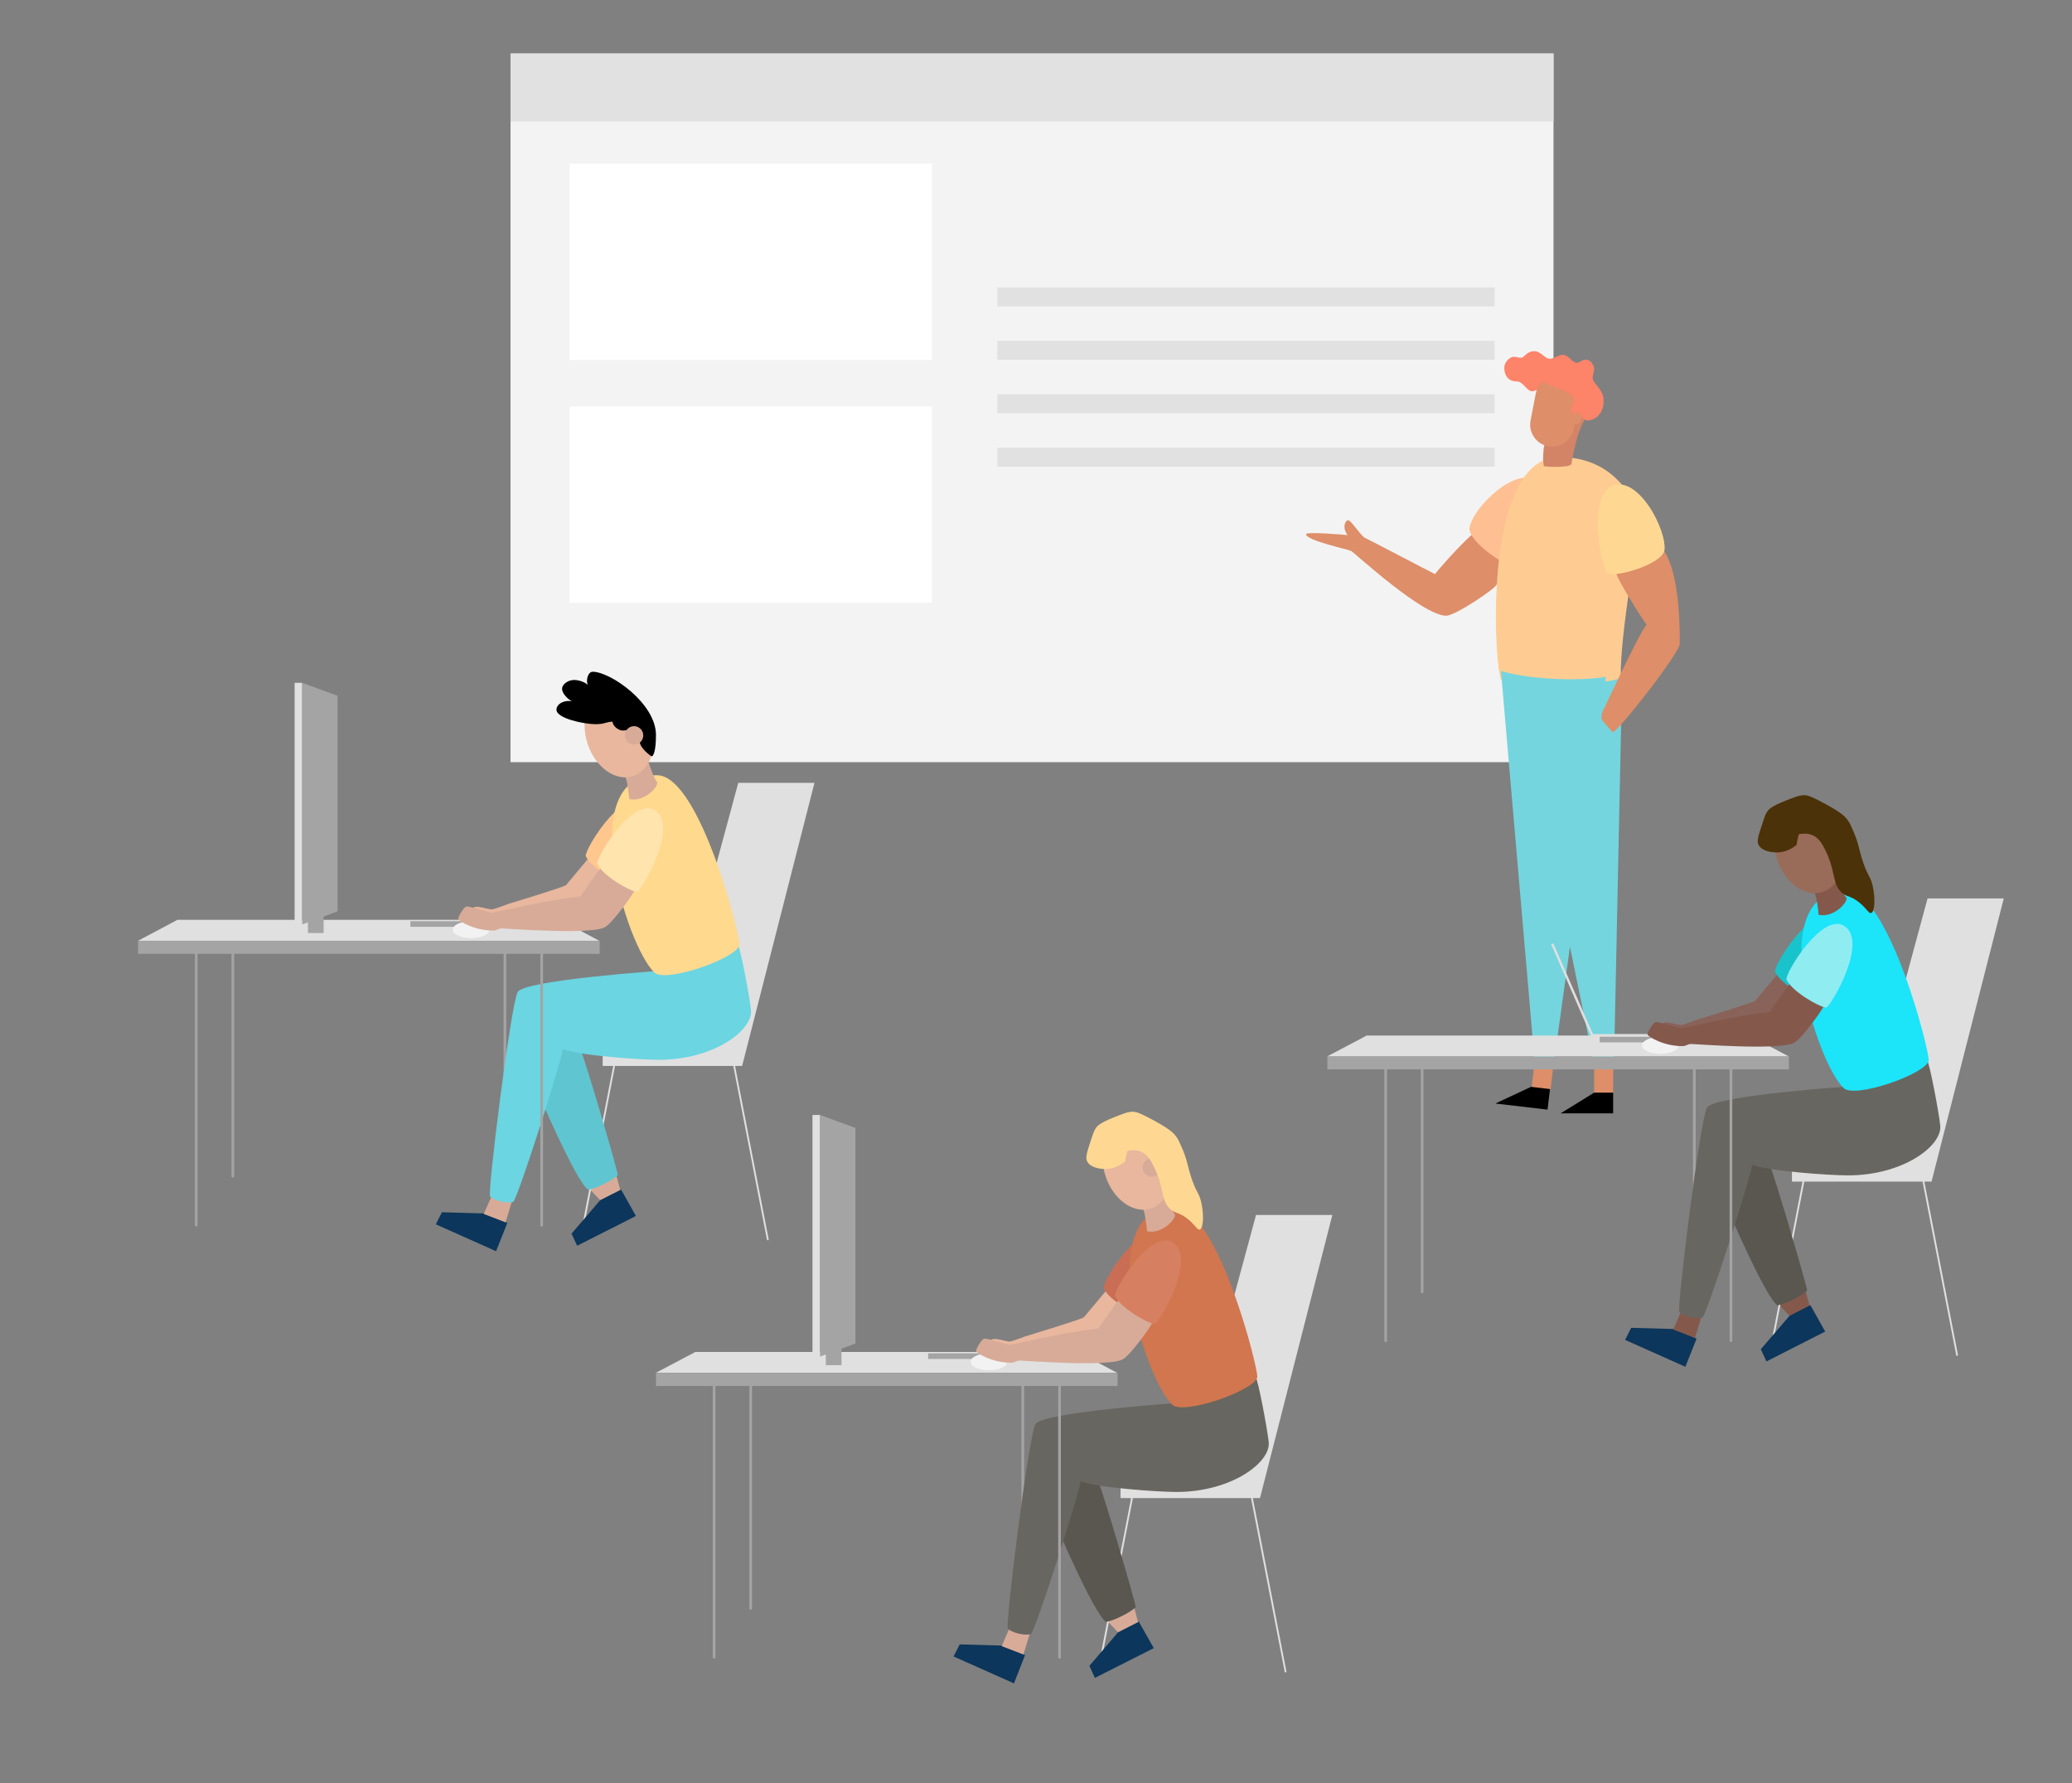 <?xml version="1.0" encoding="utf-8"?><!-- Generator: Adobe Illustrator 21.1.0, SVG Export Plug-In . SVG Version: 6.00 Build 0)  --><svg version="1.1" id="Layer_1" xmlns="http://www.w3.org/2000/svg" xmlns:xlink="http://www.w3.org/1999/xlink" x="0px" y="0px" viewBox="0 0 1664 1432" style="enable-background:new 0 0 1664 1432;" xml:space="preserve"><rect x="0" y="0" width="1664" height="1432" fill="#808080" stroke="none"/><style type="text/css">
	.st0{fill:#F3F3F3;}
	.st1{fill:#E1E1E1;}
	.st2{fill:#FFFFFF;}
	.st3{fill:#DE8E68;}
	.st4{fill:#FEBF92;}
	.st5{fill:#FED892;}
	.st6{fill:none;stroke:#000000;stroke-width:0.95;stroke-miterlimit:10;}
	.st7{fill:none;stroke:#000000;stroke-width:1.075;stroke-linecap:round;stroke-miterlimit:10;}
	.st8{fill:#74D5DE;}
	.st9{fill:#FECC92;}
	.st10{fill:#D38466;}
	.st11{fill:#FD8369;}
	.st12{fill:#0C365B;}
	.st13{fill:none;stroke:#A4A4A4;stroke-width:2.144;stroke-linecap:round;stroke-linejoin:round;}
	.st14{fill:#D8AB98;}
	.st15{fill:#E8B79E;}
	.st16{fill:none;stroke:#E0E0E0;stroke-width:1.43;stroke-linecap:round;stroke-linejoin:round;}
	.st17{fill:#E0E0E0;}
	.st18{fill:#5FC5D1;}
	.st19{fill:#6BD5E1;}
	.st20{fill:#FFC78E;}
	.st21{fill:#FFD98E;}
	.st22{fill:#A4A4A4;}
	.st23{fill:#F2F2F2;}
	.st24{fill:#FFE4AD;}
	.st25{fill:#84594C;}
	.st26{fill:#896259;}
	.st27{fill:#595750;}
	.st28{fill:#686660;}
	.st29{fill:#19C3CC;}
	.st30{fill:#1CE4F9;}
	.st31{fill:#996B59;}
	.st32{fill:#DFDFDF;}
	.st33{fill:#8FEDF2;}
	.st34{fill:#4C3208;}
	.st35{fill:#C96E55;}
	.st36{fill:#D1764E;}
	.st37{fill:#D67F61;}
</style><rect x="410" y="43" class="st0" width="837.6" height="569"/><rect x="410" y="43" class="st1" width="837.6" height="54.6"/><rect x="457.5" y="131.4" class="st2" width="290.9" height="157.6"/><rect x="457.5" y="326.4" class="st2" width="290.9" height="157.6"/><rect x="800.9" y="230.8" class="st1" width="399.4" height="15.2"/><rect x="800.9" y="273.7" class="st1" width="399.4" height="15.2"/><rect x="800.9" y="316.6" class="st1" width="399.4" height="15.2"/><rect x="800.9" y="359.5" class="st1" width="399.4" height="15.2"/><path class="st3" d="m1181.3 430c-9.1 8.1-27.3 28.4-28.8 31c-4.6-2.2-52.5-27.4-56.1-29s-11.2-14.3-13.8-14.3c-1.5 0-2.9 2.9-2.9 4.9c0 3.4 1.6 6 2.6 7.1c-3.4-.5-33.4-2.8-33.4-.8c0 5.2 33.6 12.1 36.2 13.5s57.3 52 76.3 52c7.4 0 40.1-22.2 40.1-24.6c3.1-2.1 7.9-5.2 7.9-5.2V447l-11.4-8.3c0-.1-14.9-10.3-16.7-8.7z"/><path class="st4" d="m1180.1 424.2c2-16.2 39.3-53 56.4-36.6c14.9 14.3-12.1 65.4-19 67.4c-7.8.8-37.9-19.8-37.4-30.8z"/><path class="st5" d="m1293.9 390.5c19-8 45.6 36 42.6 52c0 7-39 22-45 18s-16.6-62 2.4-70z"/><path class="st6" d="m1211.7 449.6"/><path class="st7" d="m1264.7 340.5"/><g><rect x="1280.2" y="854.2" class="st3" width="15.3" height="23.2"/><path class="st8" d="m1217.3 548.6l62.8 305.5h16.1l5.7-272.5c0-4.7-.4-34.3-.4-38.1c-18.2 5.3-57 9.5-84.2 5.1z"/><polygon points="1280.2,877.4 1295.5,877.4 1295.5,894 1253.3,894 	"/></g><path class="st9" d="m1252.3 367c47 0 63.4 39.1 63.4 51.8c0 12.7-14.7 90.2-14.1 124.7c.1 5.7-84.3 10.8-95.8 2.5c-5.4-3.9-17-179 46.5-179z"/><path class="st3" d="m1336.5 442.5c13.3 20.4 12.5 67.4 12.5 74.5c0 7.1-49.6 70.9-53.9 70.9c-2.6-2.6-9.8-10.5-9.8-12.9c2.3-4.2 31.8-68.7 37.1-73.3c-2.4-2.9-23.5-36-24.4-41.5c18.5-3.1 36.4-10.9 38.5-17.7z"/><path class="st5" d="m1336.5 442.5c3-16-21.3-62.4-42.6-52c-18.5 9.1-8.4 66-2.4 70c7.2 3.1 42.2-7.4 45-18z"/><path class="st10" d="m1240.3 357.4c-1 3.1-1.5 12.7-.4 17c.1.2 20 1.7 22.2-1.8c.1-2.9 4.9-28.7 11.4-36.7c.6-.9-.7-3.4-.7-3.4l-23.1 9.6l-9.4 15.3"/><path class="st11" d="m1270.2 334.7c1.5 2 3.4 2.9 5.1 2.9c3.8 0 12.6-3.5 12.6-16c0-9-8.8-13.6-8.8-17.9c0-4.1 1.1-4.2 1.1-7.6c0-1.7-1.7-7.3-7-7.3c-3 0-4.1 2.5-7.1 2.5c-3.3 0-6.3-6.4-11.3-6.4c-3.4 0-6.6 3.2-10.2 3.2c-4.1 0-6.9-6.1-12.6-6.1c-5.9 0-8 5.3-10.3 5.3c-2.9 0-3.4-.8-6.3-.8c-1.8 0-7.3 3.2-7.3 9c0 4.1 1.7 10.8 10.2 10.8c5 0 7.8 7.9 12.2 7.9c1.7 0 3.2-1.4 3.6-.7c1.7 3 5.2 11.2 5.2 11.2l15.9 8.9l15 1.1z"/><path class="st3" d="m1266.7 330.6c0 1.4-.5 1.7-2.6 1.7c-1 0-2.4-1.3-2.4-2.7c0-3.3 2.4-4 2.4-8.3c0-7.3-19.1-11.1-25.8-14.9c-2.4 2.4-4.1 5.5-4.8 9l-4.3 22.1c-1.9 9.6 4.4 18.9 13.9 20.8s18.9-4.4 20.8-13.9l.7-3.8c.4.1.8.2 1.1.2c2.5 0 4.4-2.3 4.4-5.1c.2-2.6-3.4-7.2-3.4-5.1z"/><g><rect x="1226.9" y="854.4" transform="matrix(0.117 -0.993 0.993 0.117 238.034 1991.763)" class="st3" width="23.2" height="15.3"/><path class="st8" d="m1205.4 538.8l26.8 310.7l16 1.9l37.4-270l4-37.9c-18.7 3.2-57.7 2.9-84.2-4.7z"/><polygon points="1229.6,872.7 1244.8,874.5 1242.8,891 1200.9,886.1 	"/></g><title>gamer-colour</title><g><polygon class="st12" points="407.4,982 398.4,1004.7 350,983.1 354.9,973.4 390.1,974.4 	"/><line class="st13" x1="405.5" y1="765.9" x2="405.5" y2="944.5"/><path class="st14" d="m394.7 960.7c-.8 2-6.2 14.1-6.2 14.1l17.5 6.7l5.3-17.4l-16.6-3.4z"/><polygon class="st14" points="494.9,943.6 498.5,956.9 482.8,964.5 472.4,953.7 	"/><path class="st15" d="m472.4 689.4c-1.8 2.1-16.7 19.9-17.8 21.3c-1.1 1.4-44.6 14.6-46.9 15.3c-2.2.7-10.5 4.2-12.9 4.2s-9.7-2.5-12.9-2c-3 .5-12.9 6.3-12 8.6c.9 2.2 107.4-5.4 107.4-5.4l11.6-36.1l-16.5-5.9z"/><line class="st16" x1="493.2" y1="855.9" x2="466.2" y2="995.2"/><polygon class="st17" points="592.9,628.6 654.1,628.6 596,855.9 484,855.9 484,841.2 546.7,799.5 	"/><path class="st18" d="m466.2 842.9c3.2 6.3 29.4 95.3 30 100.6c-3.3 3.6-17.8 11.3-24 11.8c-10.5-8.3-39.8-77.4-39.8-77.4s10-57.5 33.8-35z"/><path class="st19" d="m592.4 758.1c2.2 2.8 9.6 42.5 10.7 52.9c1.7 16.2-29.8 40-74.1 40c-14.6 0-63.2-3.3-77-8.6c-.7 8.8-35.8 118.7-39.8 122.7c-6.6 1.7-16.2-1.8-18.6-4.3c-2.4-2.5 16.7-154.3 22.1-164.2c5.4-9.7 114.9-17.1 114.9-17.1l61.8-21.4z"/><path class="st20" d="m516.4 644.2c20.5 12-10.1 64.4-14.1 65.8c-6.2-.7-27.8-13.3-31.9-22.6c-.7-5.6 28.4-53.4 46-43.2z"/><path class="st21" d="m527.7 622.5c34.4 0 67.5 131.3 66.1 136.5c-2.8 10.8-59.1 30.4-68.2 22c-22.6-21.4-64.9-158.5 2.1-158.5z"/><line class="st16" x1="589.6" y1="855.9" x2="616.6" y2="995.2"/><polygon class="st12" points="498.8,955.2 510.7,976.4 463.5,1000.3 459,990.6 482,963.7 	"/><path class="st14" d="m519.7 608c.8 4.3 5.7 17.5 7.9 19.9c2.2 2.4-9.3 16.5-22.2 13.8c-.4-4.5-1.8-16.9-3.9-19c-2.2-2 18.2-14.7 18.2-14.7z"/><ellipse transform="matrix(0.951 -0.31 0.31 0.951 -158.063 183.236)" class="st15" cx="497.1" cy="588.6" rx="26.6" ry="36.1"/><path d="m476 539.4c14.2 0 50.8 25.3 50.8 50.8c0 13.7-2.4 17.1-3.3 17.1c-.9 0-9.7-6.8-9.7-11.7s-1.7-12.2-3.4-12.2c-2.9 0-3.3 3.2-10.5 3.2c-2.8 0-7.9-3.3-7.9-7.1c-5.8.1-5.8 2-13.8 2c-9.1 0-31.3-4.6-31.3-11.6c0-4.7 6.2-8 12.4-6.8c-4.2-2.2-7.9-6.8-7.9-9.9c0-4.2 5.4-7.2 9.5-7.2c4.9 0 9.2 2.1 11.3 4.1c-1.9-3-.3-10.7 3.8-10.7z"/><circle class="st14" cx="509.2" cy="590.5" r="7.4"/><rect x="110.9" y="755.5" class="st22" width="370.7" height="10.4"/><polygon class="st17" points="449.8,738.6 296.3,738.6 295.9,738.6 142.5,738.6 110.9,755.4 295.9,755.4 296.3,755.4 481.2,755.4 	
		"/><line class="st13" x1="157.6" y1="765.9" x2="157.6" y2="983.8"/><line class="st13" x1="187" y1="765.9" x2="187" y2="944.5"/><line class="st13" x1="435" y1="765.9" x2="435" y2="983.8"/><rect x="329.6" y="739.7" class="st22" width="65.7" height="4.5"/><rect x="247.3" y="734.2" class="st22" width="12.6" height="15"/><ellipse class="st23" cx="378.3" cy="746.5" rx="14.7" ry="6.8"/><path class="st14" d="m482.8 696.5c-2.1 2.4-15.3 21.2-16.7 23.2c-30 3.6-69.6 13.2-71.1 13.2c-1.4 0-18.2-5.4-20.4-5c-2.2.4-6.8 8.4-6.6 10c.3 1.6 13.3 9.6 28.4 9.3c2.9-.1 3.8-1.7 6.7-1.7c3 0 70.8 5.3 82.5-.9c6.5-3.3 24.4-28.7 24.4-30.5c.1-1.8-27.2-17.6-27.2-17.6z"/><path class="st24" d="m525.6 650.4c20.5 12-10.1 64.4-14.1 65.8c-6.2-.7-27.8-13.3-31.9-22.6c-.7-5.8 28.5-53.4 46-43.2z"/><rect x="236.6" y="548.3" class="st17" width="6.1" height="193.9"/><polygon class="st22" points="242.7,548.3 242.7,645.3 242.7,742.3 271.1,731.8 271.1,645.3 271.1,558.7 	"/></g><g><polygon class="st12" points="1362.5,1074.9 1353.5,1097.5 1305.1,1075.9 1310,1066.2 1345.3,1067.2 	"/><line class="st13" x1="1360.7" y1="858.7" x2="1360.7" y2="1037.4"/><path class="st25" d="m1349.9 1053.5c-.8 2-6.2 14.1-6.2 14.1l17.5 6.7l5.3-17.4l-16.6-3.4z"/><polygon class="st25" points="1450,1036.4 1453.6,1049.7 1437.9,1057.4 1427.5,1046.6 	"/><path class="st26" d="m1427.5 782.2c-1.8 2.1-16.7 19.9-17.8 21.3c-1.1 1.4-44.6 14.6-46.9 15.3c-2.2.7-10.5 4.2-12.9 4.2s-9.7-2.5-12.9-2c-3 .5-12.9 6.3-12 8.6c.9 2.2 107.4-5.4 107.4-5.4l11.6-36.1l-16.5-5.9z"/><line class="st16" x1="1448.3" y1="948.8" x2="1421.3" y2="1088"/><polygon class="st17" points="1548,721.4 1609.2,721.4 1551.2,948.8 1439.1,948.8 1439.1,934 1501.8,892.3 	"/><path class="st27" d="m1421.3 935.7c3.2 6.3 29.4 95.3 30 100.6c-3.3 3.6-17.8 11.3-24 11.8c-10.5-8.3-39.8-77.4-39.8-77.4s10-57.5 33.8-35z"/><path class="st28" d="m1547.5 850.9c2.2 2.8 9.6 42.5 10.7 52.9c1.7 16.2-29.8 40-74.1 40c-14.6 0-63.2-3.3-77-8.6c-.7 8.8-35.8 118.7-39.8 122.7c-6.6 1.7-16.2-1.8-18.6-4.3c-2.4-2.5 16.7-154.3 22.1-164.2c5.4-9.7 114.9-17.1 114.9-17.1l61.8-21.4z"/><path class="st29" d="m1471.5 737.1c20.5 12-10.1 64.4-14.1 65.8c-6.2-.7-27.8-13.3-31.9-22.6c-.7-5.7 28.4-53.5 46-43.2z"/><path class="st30" d="m1482.8 715.3c34.4 0 67.5 131.3 66.1 136.5c-2.8 10.8-59.1 30.4-68.2 22c-22.6-21.4-64.9-158.5 2.1-158.5z"/><line class="st16" x1="1544.7" y1="948.8" x2="1571.7" y2="1088"/><polygon class="st12" points="1453.9,1048 1465.8,1069.2 1418.6,1093.2 1414.1,1083.4 1437.1,1056.6 	"/><path class="st25" d="m1474.8 700.9c.8 4.3 5.7 17.5 7.9 19.9c2.2 2.4-9.3 16.5-22.2 13.8c-.4-4.5-1.8-16.9-3.9-19s18.2-14.7 18.2-14.7z"/><ellipse transform="matrix(0.951 -0.31 0.31 0.951 -139.745 484.082)" class="st31" cx="1452.2" cy="681.4" rx="26.6" ry="36.1"/><rect x="1066" y="848.3" class="st22" width="370.7" height="10.4"/><g><rect x="1279.2" y="830.3" class="st32" width="71.9" height="5.7"/><polygon class="st32" points="1278.6,833.6 1245.7,758.2 1247.5,757.6 1280.5,833.1 		"/></g><polygon class="st17" points="1404.9,831.5 1251.4,831.5 1251,831.5 1097.6,831.5 1066,848.2 1251,848.2 1251.4,848.2 
		1436.4,848.2 	"/><line class="st13" x1="1112.8" y1="858.7" x2="1112.8" y2="1076.6"/><line class="st13" x1="1142.1" y1="858.7" x2="1142.1" y2="1037.4"/><line class="st13" x1="1390.1" y1="858.7" x2="1390.1" y2="1076.6"/><rect x="1284.7" y="832.5" class="st22" width="65.7" height="4.5"/><ellipse class="st23" cx="1333.4" cy="839.4" rx="14.7" ry="6.8"/><path class="st25" d="m1437.9 789.3c-2.1 2.4-15.3 21.2-16.7 23.2c-30 3.6-69.6 13.2-71.1 13.2c-1.4 0-18.2-5.4-20.4-5c-2.2.4-6.8 8.4-6.6 10c.3 1.6 13.3 9.6 28.4 9.3c2.9-.1 3.8-1.7 6.7-1.7c3 0 70.8 5.3 82.5-.9c6.5-3.3 24.4-28.7 24.4-30.5c.1-1.8-27.2-17.6-27.2-17.6z"/><path class="st33" d="m1480.7 743.3c20.5 12-10.1 64.4-14.1 65.8c-6.2-.7-27.8-13.3-31.9-22.6c-.7-5.9 28.5-53.5 46-43.2z"/><path class="st34" d="m1449 638.5c3.8.1 8.3 2.4 17.2 7.2c12.3 6.7 15.5 9.8 17.7 12.9c1.5 2.1 2.4 4 4 7.7c5.1 11.3 4.8 16 8.7 27.1c4.1 11.5 5.7 10.4 7.4 18.3c2.1 9.5 1.7 20.5-1.3 21.4c-2.1.6-3.6-3.9-10.3-9c-6.1-4.7-8.2-3.6-12.2-6.5c-9.6-6.9-5.2-18.9-15.9-38c-1.7-3.2-4.2-7.1-9-9.1c-4.5-1.8-8.6-.9-10.5-.7c-1.2 2.9-2 8.7-2 8.7c-2 1.6-8.9 6.8-18 5.9c-2.3-.2-9.9-.9-12.5-6c-1.6-3-.1-7.7 3-17c1.8-5.6 2.8-8.4 4.5-10.5c.9-1.1 3.1-3.5 13-7.5c8.3-3.3 12.5-5 16.2-4.9z"/></g><g><polygon class="st12" points="823.2,1329 814.3,1351.7 765.8,1330.1 770.7,1320.4 806,1321.4 	"/><line class="st13" x1="821.4" y1="1112.9" x2="821.4" y2="1291.5"/><path class="st14" d="m810.6 1307.7c-.8 2-6.2 14.1-6.2 14.1l17.5 6.7l5.3-17.4l-16.6-3.4z"/><polygon class="st14" points="910.8,1290.6 914.3,1303.9 898.7,1311.5 888.3,1300.7 	"/><path class="st15" d="m888.3 1036.4c-1.8 2.1-16.7 19.9-17.8 21.3c-1.1 1.4-44.6 14.6-46.9 15.3c-2.2.7-10.5 4.2-12.9 4.2c-2.4 0-9.7-2.5-12.9-2c-3 .5-12.9 6.3-12 8.6c.9 2.2 107.4-5.4 107.4-5.4l11.6-36.1l-16.5-5.9z"/><line class="st16" x1="909.1" y1="1202.9" x2="882.1" y2="1342.2"/><polygon class="st17" points="1008.7,975.6 1070,975.6 1011.9,1202.9 899.9,1202.9 899.9,1188.2 962.5,1146.4 	"/><path class="st27" d="m882.1 1189.9c3.2 6.3 29.4 95.3 30 100.6c-3.3 3.6-17.8 11.3-24 11.8c-10.5-8.3-39.8-77.4-39.8-77.4s10-57.5 33.8-35z"/><path class="st28" d="m1008.2 1105.1c2.2 2.8 9.6 42.5 10.7 52.9c1.7 16.2-29.8 40-74.1 40c-14.6 0-63.2-3.3-77-8.6c-.7 8.8-35.8 118.7-39.8 122.7c-6.6 1.7-16.2-1.8-18.6-4.3c-2.4-2.5 16.7-154.3 22.1-164.2c5.4-9.7 114.9-17.1 114.9-17.1l61.8-21.4z"/><path class="st35" d="m932.3 991.2c20.5 12-10.1 64.4-14.1 65.8c-6.2-.7-27.8-13.3-31.9-22.6c-.8-5.6 28.3-53.4 46-43.2z"/><path class="st36" d="m943.6 969.5c34.4 0 67.5 131.3 66.1 136.5c-2.8 10.8-59.1 30.4-68.2 22c-22.7-21.4-64.9-158.5 2.1-158.5z"/><line class="st16" x1="1005.4" y1="1202.9" x2="1032.4" y2="1342.2"/><polygon class="st12" points="914.6,1302.2 926.6,1323.4 879.3,1347.3 874.9,1337.6 897.9,1310.7 	"/><path class="st14" d="m935.5 955c.8 4.3 5.7 17.5 7.9 19.9c2.2 2.4-9.3 16.5-22.2 13.8c-.4-4.5-1.8-16.9-3.9-19c-2.2-2 18.2-14.7 18.2-14.7z"/><ellipse transform="matrix(0.951 -0.31 0.31 0.951 -245.186 329.348)" class="st15" cx="913" cy="935.6" rx="26.6" ry="36.1"/><circle class="st14" cx="925" cy="937.5" r="7.4"/><rect x="526.8" y="1102.5" class="st22" width="370.7" height="10.4"/><polygon class="st17" points="865.6,1085.6 712.1,1085.6 711.7,1085.6 558.4,1085.6 526.8,1102.3 711.7,1102.3 712.1,1102.3 
		897.1,1102.3 	"/><line class="st13" x1="573.5" y1="1112.9" x2="573.5" y2="1330.8"/><line class="st13" x1="602.9" y1="1112.9" x2="602.9" y2="1291.5"/><line class="st13" x1="850.9" y1="1112.9" x2="850.9" y2="1330.8"/><rect x="745.4" y="1086.7" class="st22" width="65.7" height="4.5"/><rect x="663.2" y="1081.2" class="st22" width="12.6" height="15"/><ellipse class="st23" cx="794.2" cy="1093.5" rx="14.7" ry="6.8"/><path class="st14" d="m898.7 1043.5c-2.1 2.4-15.3 21.2-16.7 23.2c-30 3.6-69.6 13.2-71.1 13.2c-1.4 0-18.2-5.4-20.4-5c-2.2.4-6.8 8.4-6.6 10c.3 1.6 13.3 9.6 28.4 9.3c2.9-.1 3.8-1.7 6.7-1.7c3 0 70.8 5.3 82.5-.9c6.5-3.3 24.4-28.7 24.4-30.5c0-1.8-27.2-17.6-27.2-17.6z"/><path class="st37" d="m941.5 997.4c20.5 12-10.1 64.4-14.1 65.8c-6.2-.7-27.8-13.3-31.9-22.6c-.8-5.8 28.5-53.4 46-43.2z"/><rect x="652.5" y="895.3" class="st17" width="6.1" height="193.9"/><polygon class="st22" points="658.6,895.3 658.6,992.3 658.6,1089.3 687,1078.8 687,992.3 687,905.7 	"/><path class="st5" d="m909.8 892.7c3.8.1 8.3 2.4 17.2 7.2c12.3 6.7 15.5 9.8 17.7 12.9c1.5 2.1 2.4 4 4 7.7c5.1 11.3 4.8 16 8.7 27.1c4.1 11.5 5.7 10.4 7.4 18.3c2.1 9.5 1.7 20.5-1.3 21.4c-2.1.6-3.6-3.9-10.3-9c-6.1-4.7-8.2-3.6-12.2-6.5c-9.6-6.9-5.2-18.9-15.9-38c-1.7-3.2-4.2-7.1-9-9.1c-4.5-1.8-8.6-.9-10.5-.7c-1.2 2.9-2 8.7-2 8.7c-2 1.6-8.9 6.8-18 5.9c-2.3-.2-9.9-.9-12.5-6c-1.6-3-.1-7.7 3-17c1.8-5.6 2.8-8.4 4.5-10.5c.9-1.1 3.1-3.5 13-7.5c8.3-3.3 12.4-5 16.2-4.9z"/></g></svg>
